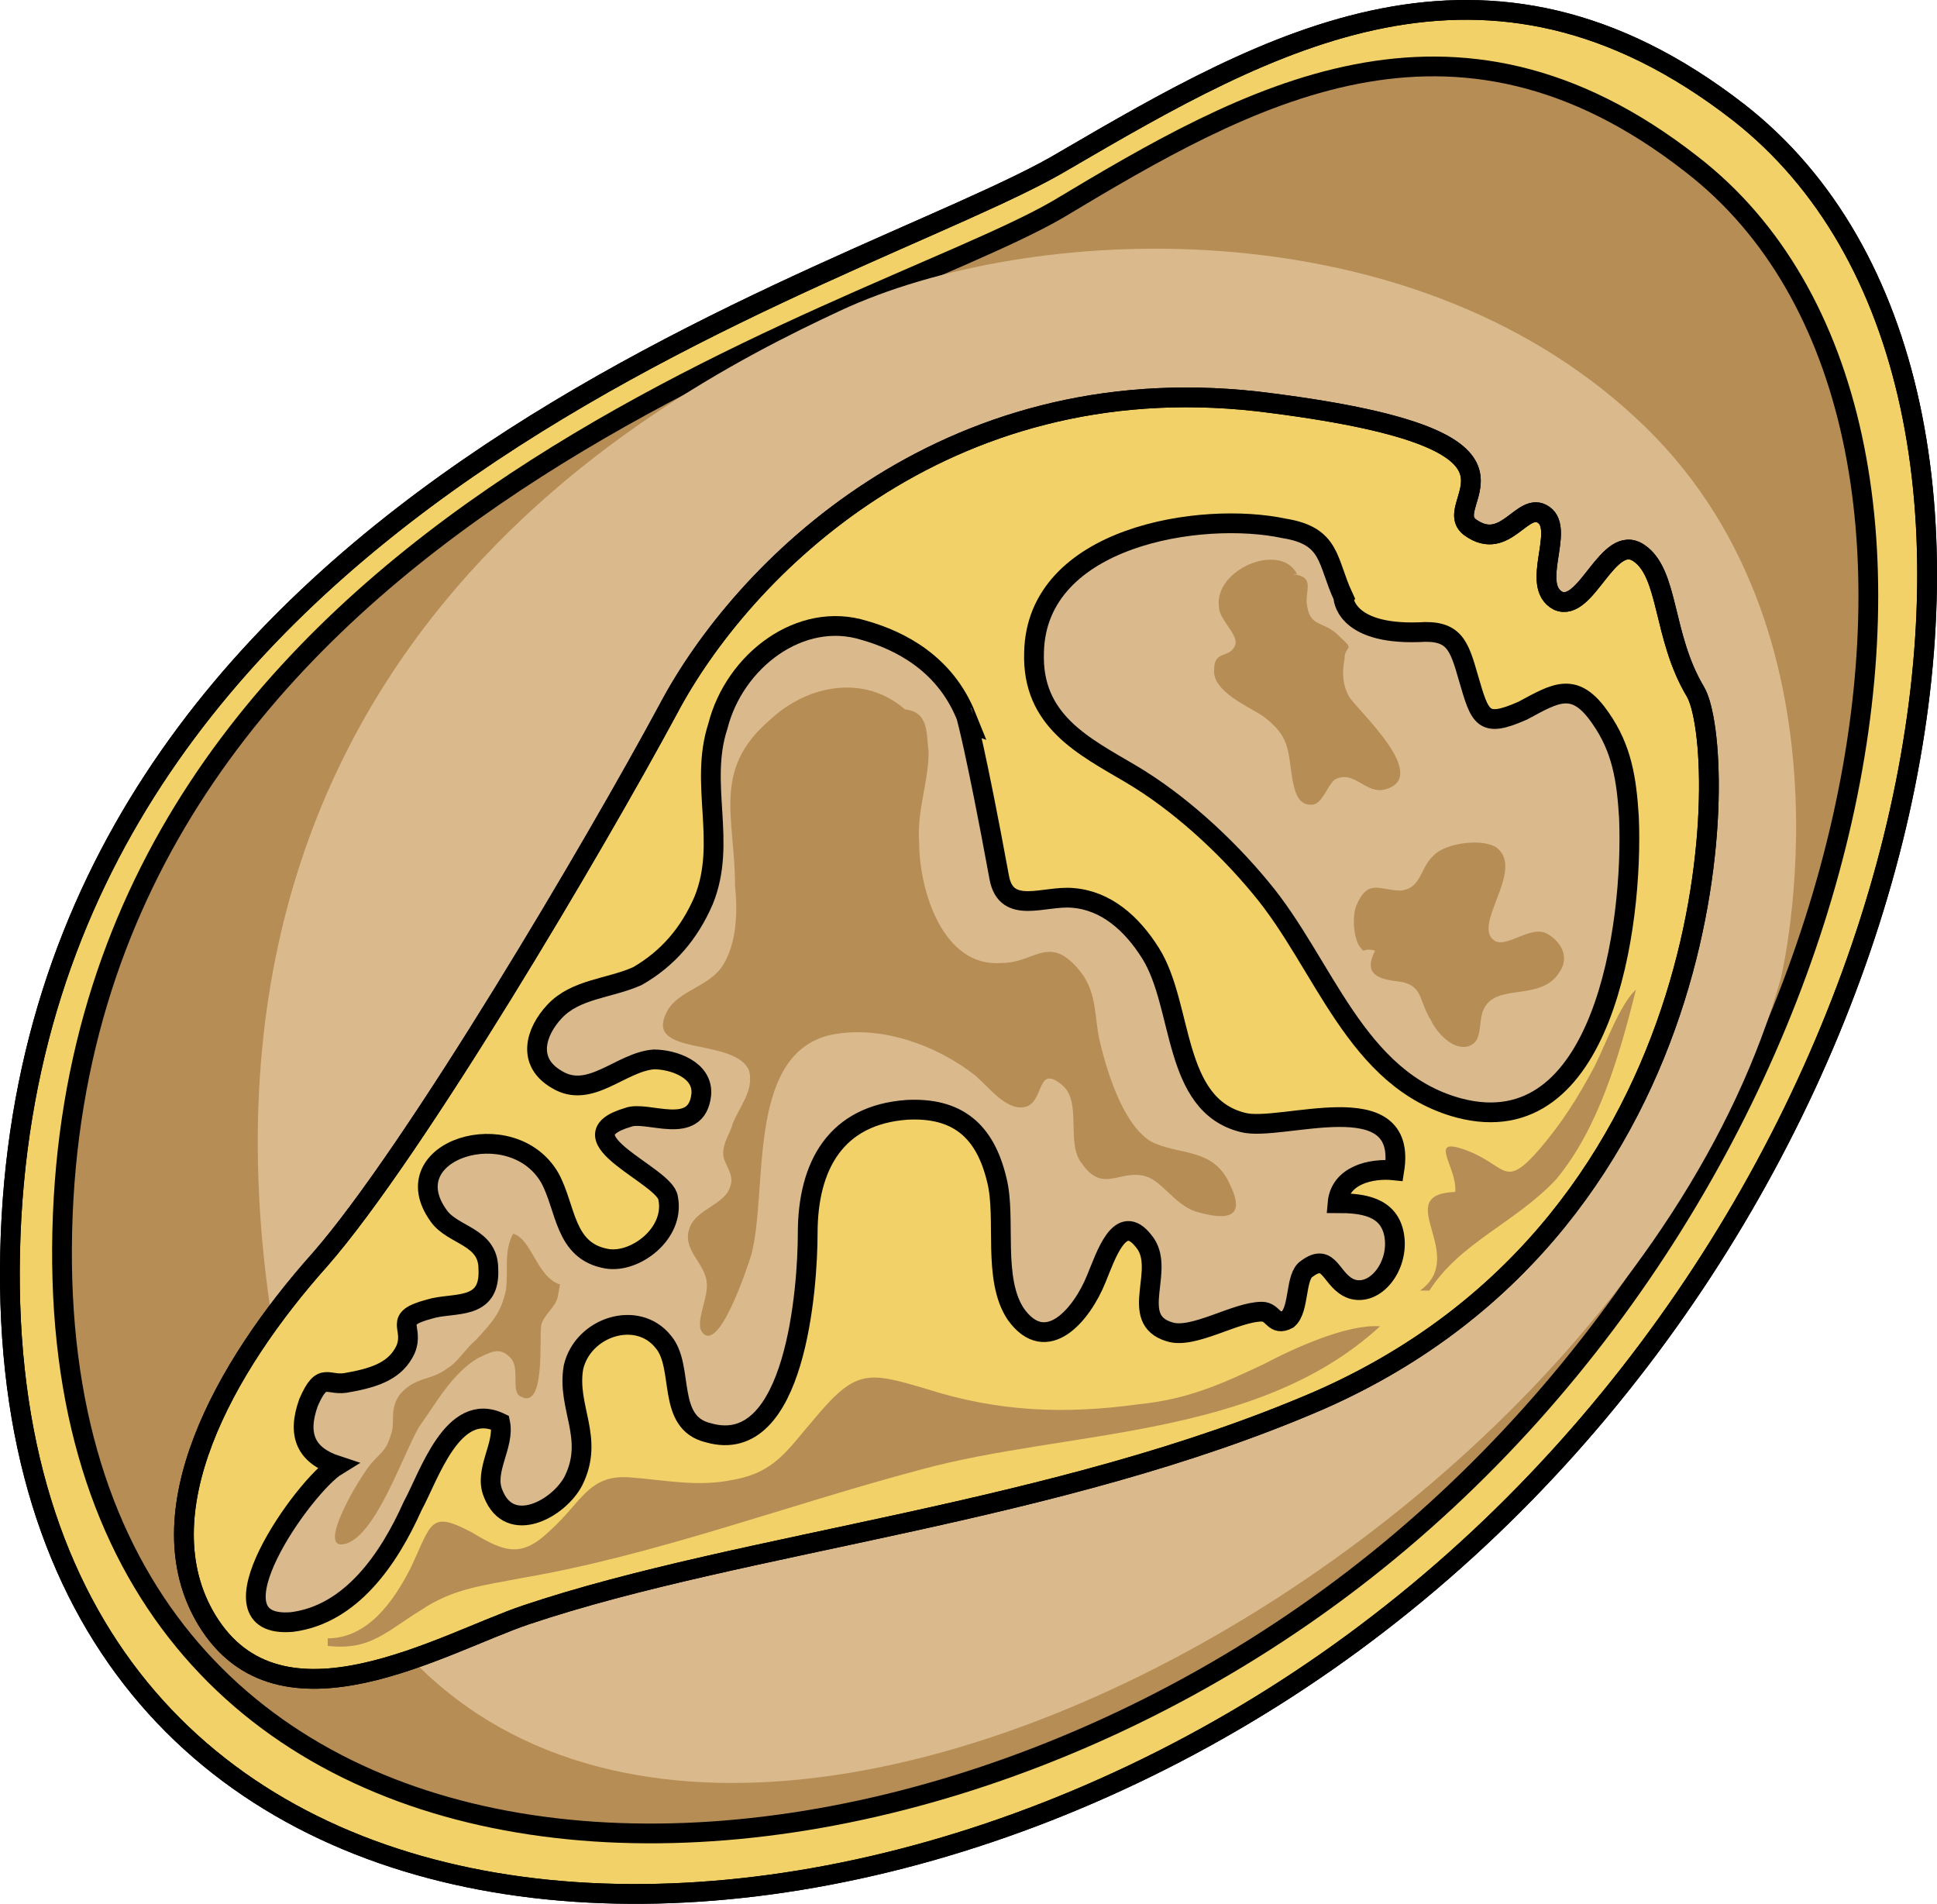<?xml version="1.0" encoding="utf-8"?>
<!-- Generator: Adobe Illustrator 16.0.0, SVG Export Plug-In . SVG Version: 6.00 Build 0)  -->
<!DOCTYPE svg PUBLIC "-//W3C//DTD SVG 1.1//EN" "http://www.w3.org/Graphics/SVG/1.1/DTD/svg11.dtd">
<svg version="1.1" id="Layer_1" xmlns="http://www.w3.org/2000/svg" xmlns:xlink="http://www.w3.org/1999/xlink" x="0px" y="0px"
	 width="98.073px" height="96.376px" viewBox="0 0 98.073 96.376" enable-background="new 0 0 98.073 96.376" xml:space="preserve">
<g>
	
		<path fill-rule="evenodd" clip-rule="evenodd" fill="#F3D169" stroke="#000000" stroke-linecap="round" stroke-linejoin="round" stroke-miterlimit="10" d="
		M88.034,5.691C75.223-4.267,64.208,2.116,53.912,8.116C43.734,14.244,1.35,25.095,0.512,63.393
		c-0.838,38.171,41.426,40.341,69.324,18.767C97.852,60.584,105.994,19.733,88.034,5.691L88.034,5.691z"/>
	<path fill-rule="evenodd" clip-rule="evenodd" fill="#B78D56" d="M85.635,8.305c-12.092-9.451-22.506-3.448-32.084,2.299
		C43.854,16.223,3.99,26.44,3.152,62.33c-0.838,35.889,39.026,37.805,65.364,17.625C94.852,59.775,102.514,21.332,85.635,8.305
		L85.635,8.305z"/>
	<path fill="none" stroke="#000000" stroke-miterlimit="8" d="M88.034,5.691C75.223-4.267,64.208,2.116,53.912,8.116
		C43.734,14.244,1.35,25.095,0.512,63.393c-0.838,38.171,41.426,40.341,69.324,18.767C97.852,60.584,105.994,19.733,88.034,5.691
		L88.034,5.691z"/>
	<path fill="none" stroke="#000000" stroke-miterlimit="10" d="M85.635,8.305c-12.092-9.451-22.506-3.448-32.084,2.299
		C43.854,16.223,3.99,26.44,3.152,62.33c-0.838,35.889,39.026,37.805,65.364,17.625C94.852,59.775,102.514,21.332,85.635,8.305
		L85.635,8.305z"/>
	<path fill-rule="evenodd" clip-rule="evenodd" fill="#DABA8C" d="M90.166,49.528c0,0,4.308-17.728-7.42-28.441
		c-11.609-10.713-30.637-9.82-40.211-5.356C32.961,20.194,6.034,34.223,14.77,71.974C23.506,109.853,80.951,82.177,90.166,49.528
		L90.166,49.528z"/>
	
		<path fill-rule="evenodd" clip-rule="evenodd" fill="#F3D169" stroke="#000000" stroke-linecap="round" stroke-linejoin="round" stroke-miterlimit="10" d="
		M10.469,82.003c-3.235-5.363,0.838-12.771,5.751-18.262c4.792-5.492,13.899-20.944,17.614-27.84
		c3.714-7.023,13.899-17.368,29.835-15.58c15.936,1.916,8.986,5.108,10.783,6.385c1.798,1.277,2.637-1.405,3.715-0.638
		c1.078,0.766-0.719,3.575,0.719,4.342c1.438,0.639,2.517-3.448,4.074-2.427c1.558,1.022,1.198,4.215,2.876,7.024
		c1.677,2.81,1.917,26.691-19.052,35.885c-13.301,5.747-29.117,7.151-40.14,10.854C22.451,83.153,14.184,88.134,10.469,82.003
		L10.469,82.003z"/>
	<path fill="none" stroke="#000000" stroke-miterlimit="8" d="M10.469,82.003c-3.235-5.363,0.838-12.771,5.751-18.262
		c4.792-5.492,13.899-20.944,17.614-27.84c3.714-7.023,13.899-17.368,29.835-15.58c15.936,1.916,8.986,5.108,10.783,6.385
		c1.798,1.277,2.637-1.405,3.715-0.638c1.078,0.766-0.719,3.575,0.719,4.342c1.438,0.639,2.517-3.448,4.074-2.427
		c1.558,1.022,1.198,4.215,2.876,7.024c1.677,2.81,1.917,26.691-19.052,35.885c-13.301,5.747-29.117,7.151-40.14,10.854
		C22.451,83.153,14.184,88.134,10.469,82.003L10.469,82.003z"/>
	<path fill-rule="evenodd" clip-rule="evenodd" fill="#DABA8C" d="M71.837,32.004c1.793-0.128,2.032,0.641,2.51,2.306
		c0.598,2.05,0.718,2.563,2.749,1.666c1.674-0.897,2.63-1.538,3.945,0.384c1.075,1.538,1.314,3.075,1.434,4.997
		c0.239,5.509-1.314,16.656-8.605,14.734c-5.26-1.409-6.813-7.303-10.041-11.147c-1.793-2.178-4.184-4.356-6.574-5.766
		s-5.02-2.69-4.9-6.15c0.12-5.894,8.486-7.175,12.67-6.278c2.391,0.384,2.152,1.666,2.988,3.459
		C68.012,30.21,68.012,32.132,71.837,32.004L71.837,32.004z"/>
	<path fill-rule="evenodd" clip-rule="evenodd" fill="#DABA8C" d="M50.595,44.432c0.359,1.916,2.275,0.894,3.712,1.022
		c1.678,0.128,2.994,1.277,3.953,2.81c1.676,2.683,1.078,7.664,4.67,8.558c1.917,0.51,8.385-2.044,7.666,2.426
		c-1.198-0.127-2.755,0.256-2.875,1.66c1.197,0,2.635,0.129,2.875,1.661c0.239,1.532-0.959,3.065-2.156,2.683
		c-1.078-0.383-1.078-1.916-2.275-1.021c-0.599,0.383-0.359,2.043-0.958,2.554c-0.719,0.384-0.719-0.384-1.317-0.384
		c-1.317,0-3.473,1.406-4.671,1.022c-2.155-0.639-0.12-3.192-1.317-4.599c-1.197-1.532-1.916,0.768-2.396,1.916
		c-0.719,1.789-2.515,3.959-4.072,1.789c-1.198-1.789-0.479-4.854-0.958-6.77c-0.599-2.555-2.036-3.705-4.551-3.576
		c-3.593,0.255-5.03,2.81-5.03,6.258c0,2.682-0.599,11.367-5.03,10.09c-2.156-0.51-1.198-3.32-2.276-4.598
		c-1.317-1.66-4.072-0.766-4.551,1.277c-0.359,2.043,1.078,3.576,0,5.748c-0.719,1.404-3.234,2.809-4.072,0.639
		c-0.479-1.15,0.599-2.428,0.359-3.576c-2.396-1.15-3.593,2.682-4.431,4.215c-1.198,2.682-3.114,5.492-6.108,5.875
		c-4.551,0.383,0.599-6.897,2.275-7.92c-1.557-0.51-2.036-1.531-1.438-3.192c0.719-1.661,0.958-0.767,2.036-1.022
		c1.438-0.255,2.396-0.639,2.875-1.66c0.479-1.148-0.719-1.532,1.198-2.043c1.197-0.383,3.114,0.127,2.994-2.043
		c0-1.661-1.797-1.661-2.515-2.684c-2.396-3.32,3.712-5.236,5.629-1.916c0.838,1.533,0.719,3.705,2.875,4.088
		c1.437,0.256,3.473-1.277,3.114-3.064c-0.12-1.15-5.509-3.066-2.036-4.088c0.958-0.383,3.473,1.021,3.713-1.15
		c0.12-1.276-1.438-1.787-2.396-1.787c-1.677,0.127-3.233,2.043-4.91,1.021c-1.557-0.895-1.078-2.427-0.12-3.449
		c1.078-1.149,2.755-1.149,4.192-1.788c1.557-0.894,2.635-2.171,3.354-3.831c1.198-2.938-0.24-5.875,0.719-8.813
		c0.838-3.32,4.191-5.875,7.425-4.854c1.796,0.511,4.072,1.661,5.15,4.343C48.918,36.258,49.397,37.918,50.595,44.432L50.595,44.432
		z"/>
	<path fill="none" stroke="#000000" stroke-miterlimit="10" d="M71.837,32.004c1.793-0.128,2.032,0.641,2.51,2.306
		c0.598,2.05,0.718,2.563,2.749,1.666c1.674-0.897,2.63-1.538,3.945,0.384c1.075,1.538,1.314,3.075,1.434,4.997
		c0.239,5.509-1.314,16.656-8.605,14.734c-5.26-1.409-6.813-7.303-10.041-11.147c-1.793-2.178-4.184-4.356-6.574-5.766
		s-5.02-2.69-4.9-6.15c0.12-5.894,8.486-7.175,12.67-6.278c2.391,0.384,2.152,1.666,2.988,3.459
		C68.012,30.21,68.012,32.132,71.837,32.004L71.837,32.004z"/>
	<path fill="none" stroke="#000000" stroke-miterlimit="10" d="M50.595,44.432c0.359,1.916,2.275,0.894,3.712,1.022
		c1.678,0.128,2.994,1.277,3.953,2.81c1.676,2.683,1.078,7.664,4.67,8.558c1.917,0.51,8.385-2.044,7.666,2.426
		c-1.198-0.127-2.755,0.256-2.875,1.66c1.197,0,2.635,0.129,2.875,1.661c0.239,1.532-0.959,3.065-2.156,2.683
		c-1.078-0.383-1.078-1.916-2.275-1.021c-0.599,0.383-0.359,2.043-0.958,2.554c-0.719,0.384-0.719-0.384-1.317-0.384
		c-1.317,0-3.473,1.406-4.671,1.022c-2.155-0.639-0.12-3.192-1.317-4.599c-1.197-1.532-1.916,0.768-2.396,1.916
		c-0.719,1.789-2.515,3.959-4.072,1.789c-1.198-1.789-0.479-4.854-0.958-6.77c-0.599-2.555-2.036-3.705-4.551-3.576
		c-3.593,0.255-5.03,2.81-5.03,6.258c0,2.682-0.599,11.367-5.03,10.09c-2.156-0.51-1.198-3.32-2.276-4.598
		c-1.317-1.66-4.072-0.766-4.551,1.277c-0.359,2.043,1.078,3.576,0,5.748c-0.719,1.404-3.234,2.809-4.072,0.639
		c-0.479-1.15,0.599-2.428,0.359-3.576c-2.396-1.15-3.593,2.682-4.431,4.215c-1.198,2.682-3.114,5.492-6.108,5.875
		c-4.551,0.383,0.599-6.897,2.275-7.92c-1.557-0.51-2.036-1.531-1.438-3.192c0.719-1.661,0.958-0.767,2.036-1.022
		c1.438-0.255,2.396-0.639,2.875-1.66c0.479-1.148-0.719-1.532,1.198-2.043c1.197-0.383,3.114,0.127,2.994-2.043
		c0-1.661-1.797-1.661-2.515-2.684c-2.396-3.32,3.712-5.236,5.629-1.916c0.838,1.533,0.719,3.705,2.875,4.088
		c1.437,0.256,3.473-1.277,3.114-3.064c-0.12-1.15-5.509-3.066-2.036-4.088c0.958-0.383,3.473,1.021,3.713-1.15
		c0.12-1.276-1.438-1.787-2.396-1.787c-1.677,0.127-3.233,2.043-4.91,1.021c-1.557-0.895-1.078-2.427-0.12-3.449
		c1.078-1.149,2.755-1.149,4.192-1.788c1.557-0.894,2.635-2.171,3.354-3.831c1.198-2.938-0.24-5.875,0.719-8.813
		c0.838-3.32,4.191-5.875,7.425-4.854c1.796,0.511,4.072,1.661,5.15,4.343C48.918,36.258,49.397,37.918,50.595,44.432L50.595,44.432
		z"/>
	<path fill-rule="evenodd" clip-rule="evenodd" fill="#B78D56" d="M16.594,82.937c2.04,0,3.36-1.912,4.2-3.567
		c1.08-2.292,0.96-2.93,3.12-1.783c1.68,1.019,2.52,1.274,3.96-0.128c1.56-1.4,1.92-2.803,3.96-2.674
		c1.8,0.127,3.48,0.509,5.28,0.127c2.16-0.383,2.76-1.529,4.2-3.186c2.04-2.42,2.64-2.293,5.64-1.4
		c3.6,1.146,6.96,1.273,10.68,0.764c2.521-0.254,4.2-1.02,6.36-2.037c1.439-0.766,4.199-2.039,5.88-1.912
		c-6.24,5.732-15.841,5.223-23.28,7.262c-6.72,1.783-13.44,4.331-20.16,5.478c-1.92,0.382-3.48,0.509-5.16,1.655
		c-1.68,1.02-2.52,2.039-4.68,1.783"/>
	<path fill-rule="evenodd" clip-rule="evenodd" fill="#B78D56" d="M71.898,65.333c2.496-1.793-1.545-4.867,1.783-4.994
		c0.119-1.281-1.545-2.945,0.713-2.049c1.902,0.768,1.783,1.92,3.566-0.129c1.188-1.408,1.901-2.561,2.733-4.098
		c0.595-1.153,1.308-3.202,2.14-3.97c-0.832,3.33-1.902,7.043-4.041,9.605c-2.021,2.178-4.873,3.201-6.418,5.635"/>
	<path fill-rule="evenodd" clip-rule="evenodd" fill="#B78D56" d="M65.674,29.062c-0.84-1.648-4.2-0.253-3.96,1.648
		c0,0.634,0.96,1.395,0.84,1.902c-0.239,0.761-1.08,0.253-1.08,1.268c-0.12,1.142,1.8,1.902,2.521,2.409
		c1.32,1.015,1.199,1.648,1.439,3.17c0.12,0.507,0.24,1.395,1.08,1.268c0.48-0.126,0.721-1.014,1.08-1.268
		c0.96-0.507,1.561,0.761,2.52,0.507c2.4-0.634-1.439-4.057-1.799-4.691c-0.36-0.634-0.36-1.268-0.24-1.901
		c0-0.761,0.6-0.381-0.24-1.142c-0.84-0.887-1.561-0.38-1.68-1.775c0-0.761,0.359-1.268-0.721-1.395"/>
	<path fill-rule="evenodd" clip-rule="evenodd" fill="#B78D56" d="M68.908,48.004c-0.355-0.381-0.475-1.524-0.236-2.16
		c0.593-1.398,1.187-0.762,2.255-0.762c1.068-0.127,0.95-1.144,1.662-1.779c0.593-0.635,2.493-0.889,3.205-0.381
		c1.425,1.144-1.306,3.938-0.118,4.701c0.593,0.381,1.78-0.763,2.611-0.381c0.712,0.381,1.187,1.144,0.712,1.906
		c-0.95,1.652-3.323,0.509-3.917,2.033c-0.238,0.635,0,1.524-0.713,1.779c-0.83,0.254-1.662-0.762-1.898-1.271
		c-0.713-1.144-0.357-1.906-1.9-2.033c-0.83-0.127-1.543-0.382-0.949-1.525c-0.356-0.127-0.594,0-0.594,0"/>
	<path fill-rule="evenodd" clip-rule="evenodd" fill="#B78D56" d="M45.821,35.913c-2.032-1.779-4.901-1.271-6.813,0.508
		c-2.988,2.542-1.793,4.957-1.793,8.388c0.12,1.144,0.12,2.669-0.478,3.813c-0.598,1.271-2.152,1.398-2.869,2.415
		c-1.554,2.542,3.347,1.397,4.064,3.176c0.239,1.018-0.478,1.779-0.837,2.67c-0.12,0.508-0.478,0.889-0.478,1.524
		c0,0.509,0.598,1.017,0.358,1.651c-0.239,0.891-1.673,1.145-2.032,2.034c-0.479,1.144,0.717,1.778,0.836,2.796
		c0.12,0.762-0.598,2.033-0.239,2.541c0.836,1.145,2.271-3.176,2.51-3.939c0.836-3.304-0.239-9.912,3.825-11.056
		c2.63-0.635,5.618,0.509,7.531,2.033c0.717,0.637,1.674,1.906,2.63,1.525c0.837-0.381,0.478-2.16,1.793-1.016
		c0.957,0.889,0.119,2.922,0.957,3.939c1.075,1.525,1.912,0.254,3.227,0.635c0.837,0.254,1.435,1.398,2.51,1.779
		c1.315,0.381,2.631,0.508,1.794-1.271c-0.837-2.033-2.63-1.523-4.064-2.287c-1.435-0.889-2.271-3.686-2.63-5.337
		c-0.238-1.397-0.119-2.542-1.314-3.686c-1.314-1.271-2.032,0-3.586,0c-2.988,0.254-4.184-3.686-4.184-6.1
		c-0.12-1.652,0.478-3.05,0.478-4.575C46.897,37.057,47.017,36.04,45.821,35.913"/>
	<path fill-rule="evenodd" clip-rule="evenodd" fill="#B78D56" d="M28.354,65.025c-1.188-0.386-1.426-2.314-2.377-2.572
		c-0.475,0.9-0.237,1.801-0.356,2.83c-0.238,1.156-0.713,1.67-1.545,2.57c-0.476,0.387-0.951,1.158-1.426,1.414
		c-0.832,0.643-1.545,0.387-2.377,1.287c-0.594,0.771-0.238,1.414-0.475,2.057c-0.238,0.771-0.357,0.771-0.951,1.414
		s-2.971,4.629-1.307,4.114c1.545-0.515,2.853-4.5,3.685-5.915c0.832-1.156,1.664-2.699,2.971-3.471c0.594-0.258,1.07-0.643,1.664,0
		c0.476,0.514,0,1.672,0.476,1.928c1.307,0.771,0.951-2.957,1.069-3.6c0.119-0.514,0.713-0.9,0.832-1.414"/>
</g>
</svg>
